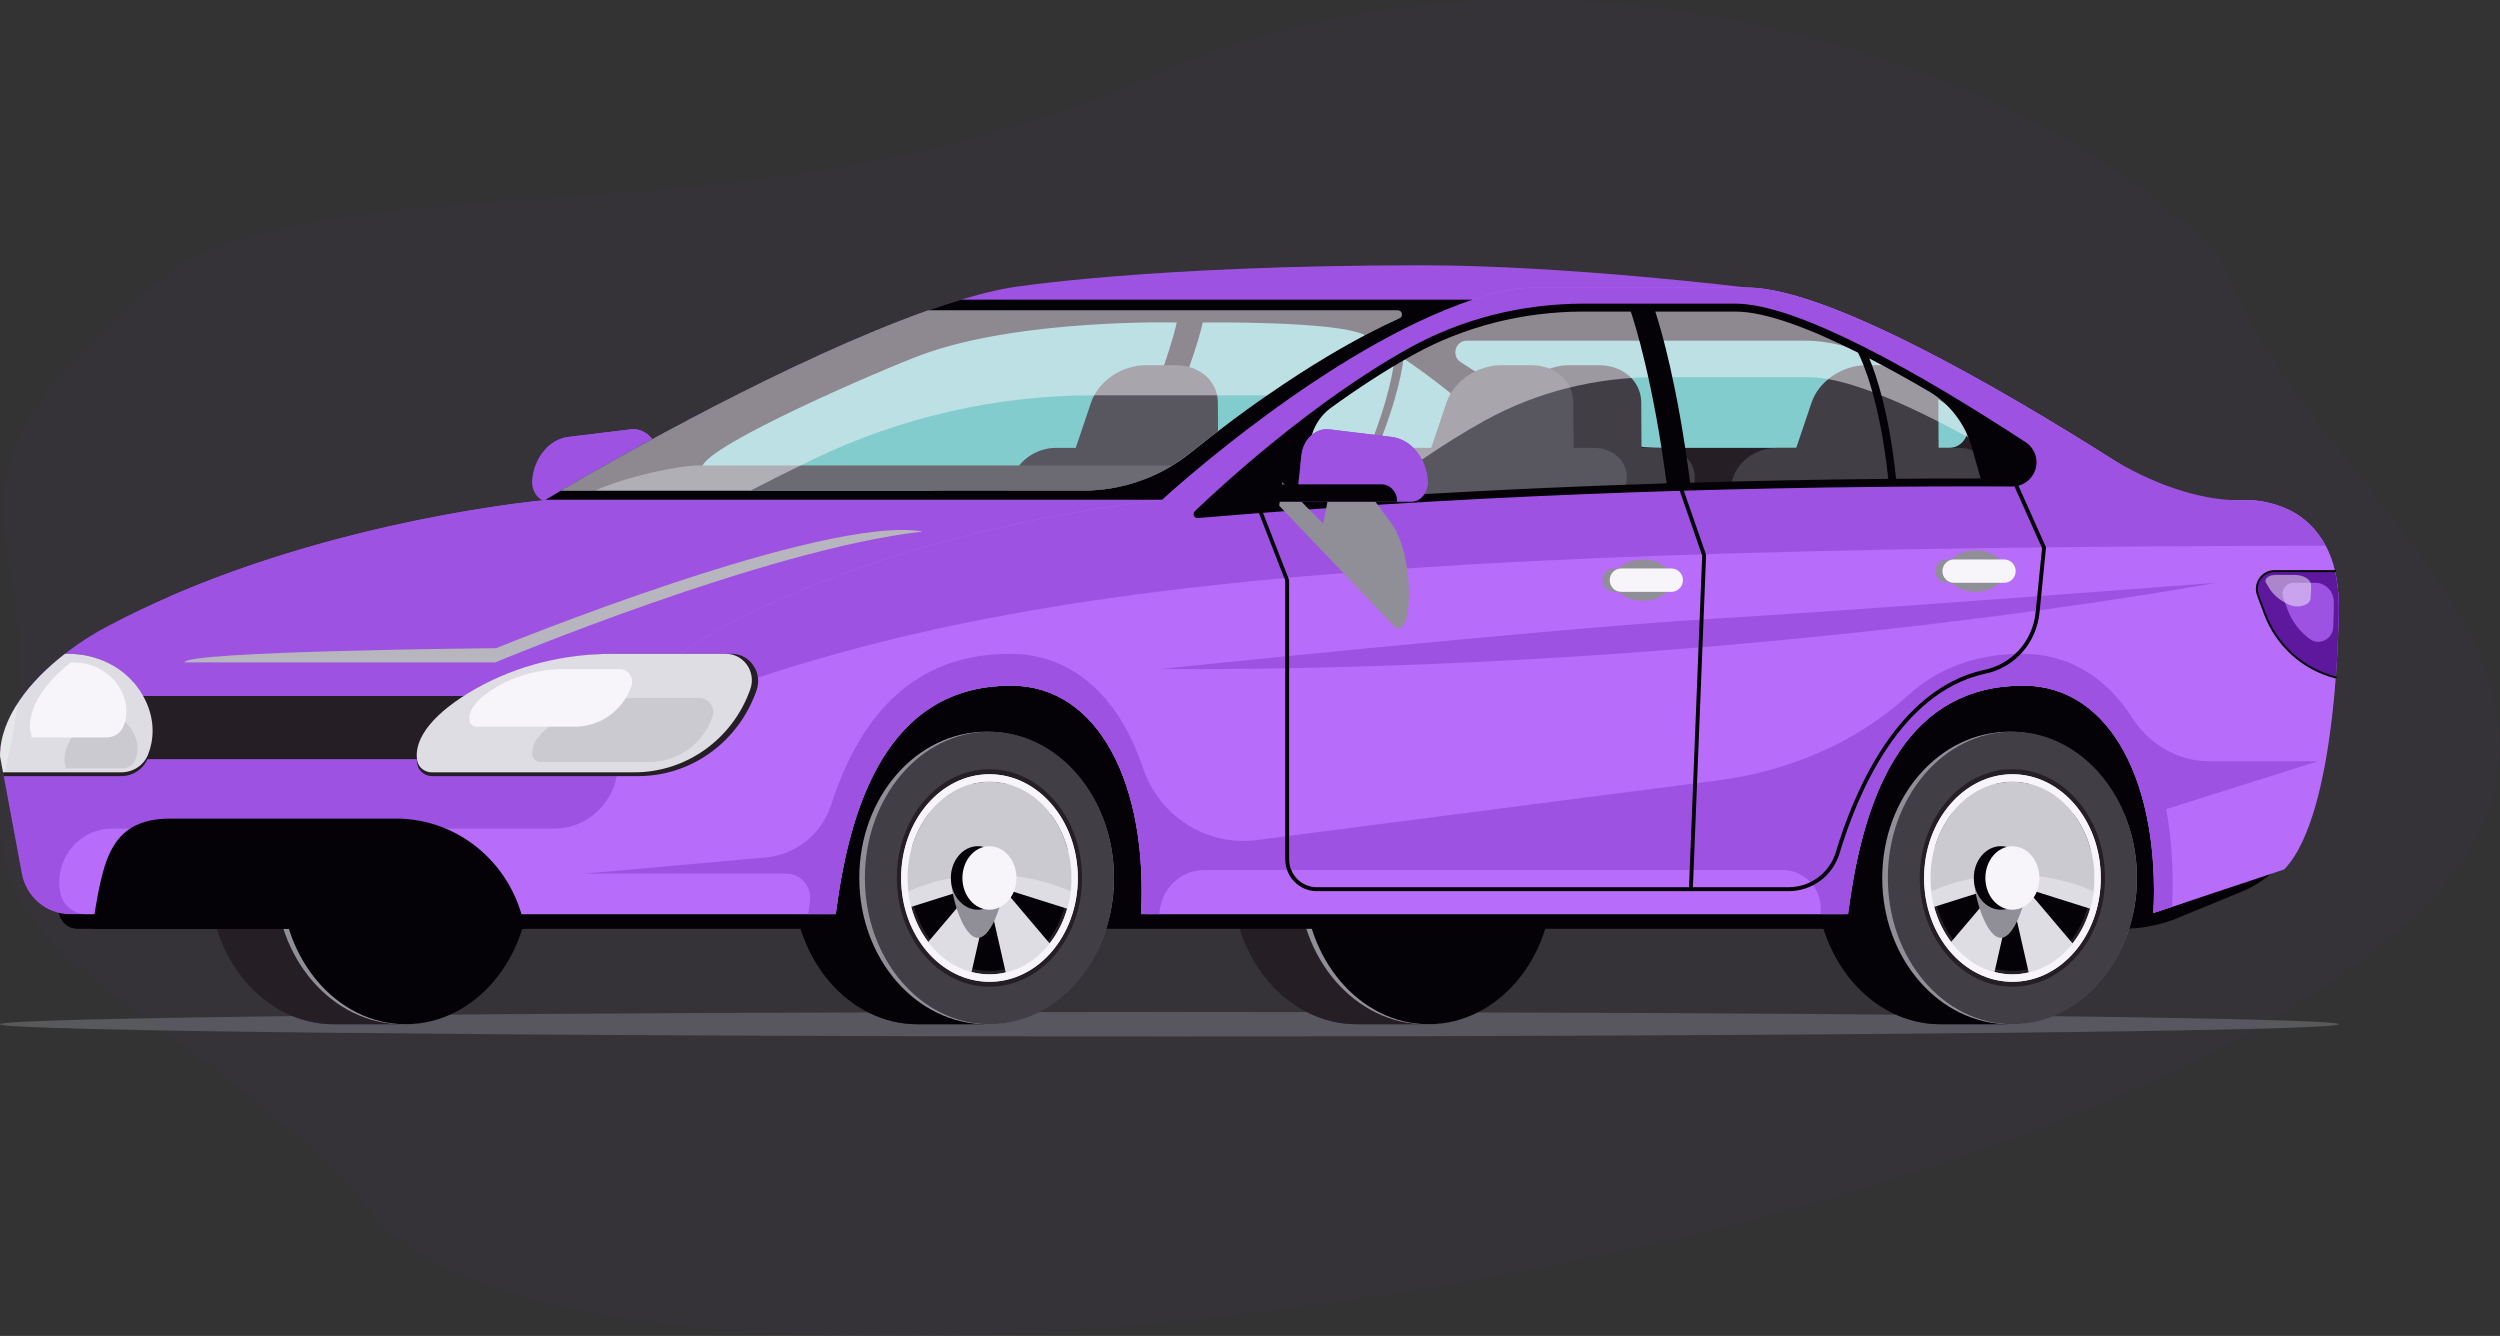 <svg width="698" height="373" viewBox="0 0 698 373" fill="none" xmlns="http://www.w3.org/2000/svg">
<rect x="0" y="0" width="698" height="373" fill="#333333" stroke="none"/>
<path d="M326.5 289.395C506.821 289.395 653 287.86 653 285.966C653 284.071 506.821 282.536 326.5 282.536C146.179 282.536 0 284.071 0 285.966C0 287.86 146.179 289.395 326.5 289.395Z" fill="#58595B"/>
<path d="M113.256 285.966H93.143C73.933 285.966 58.368 267.68 58.368 245.124C58.368 222.579 73.933 204.293 93.143 204.293H113.256C94.046 204.293 78.481 222.579 78.481 245.124C78.481 267.679 94.046 285.966 113.256 285.966Z" fill="#231F20"/>
<mask id="mask0_53_166" style="mask-type:luminance" maskUnits="userSpaceOnUse" x="58" y="204" width="56" height="82">
<path d="M113.256 285.966H93.143C73.933 285.966 58.368 267.68 58.368 245.124C58.368 222.579 73.933 204.293 93.143 204.293H113.256C94.046 204.293 78.481 222.579 78.481 245.124C78.481 267.679 94.046 285.966 113.256 285.966Z" fill="white"/>
</mask>
<g mask="url(#mask0_53_166)">
<path d="M78.481 245.124C78.481 242.927 78.637 240.775 78.922 238.672H58.808C58.524 240.774 58.368 242.927 58.368 245.124C58.368 267.68 73.933 285.965 93.143 285.965H113.256C94.046 285.965 78.481 267.679 78.481 245.124Z" fill="#231F20"/>
<path d="M66.673 218.644C64.097 222.191 62.029 226.261 60.601 230.7C59.782 233.245 59.183 235.914 58.81 238.672H78.923C79.296 235.914 79.896 233.245 80.714 230.7C82.142 226.261 84.21 222.191 86.786 218.644H66.673Z" fill="#231F20"/>
<path d="M73.388 211.521C70.894 213.546 68.635 215.941 66.672 218.644H86.785C88.748 215.941 91.008 213.546 93.502 211.521H73.388Z" fill="#231F20"/>
<path d="M113.257 204.293H93.143C85.804 204.293 78.999 206.965 73.389 211.521H93.502C99.112 206.965 105.917 204.293 113.257 204.293Z" fill="#231F20"/>
</g>
<path d="M112.476 204.293C132.117 204.293 148.032 222.579 148.032 245.124C148.032 267.68 132.117 285.966 112.476 285.966C92.834 285.966 76.919 267.679 76.919 245.124C76.919 222.579 92.834 204.293 112.476 204.293Z" fill="#939598"/>
<path d="M113.257 204.293C132.467 204.293 148.032 222.579 148.032 245.124C148.032 267.68 132.467 285.966 113.257 285.966C94.047 285.966 78.482 267.68 78.482 245.124C78.481 222.579 94.047 204.293 113.257 204.293Z" fill="black"/>
<path d="M398.867 285.966H378.753C359.543 285.966 343.978 267.68 343.978 245.124C343.978 222.579 359.543 204.293 378.753 204.293H398.867C379.657 204.293 364.092 222.579 364.092 245.124C364.092 267.679 379.657 285.966 398.867 285.966Z" fill="#231F20"/>
<mask id="mask1_53_166" style="mask-type:luminance" maskUnits="userSpaceOnUse" x="343" y="204" width="56" height="82">
<path d="M398.867 285.966H378.753C359.543 285.966 343.978 267.68 343.978 245.124C343.978 222.579 359.543 204.293 378.753 204.293H398.867C379.657 204.293 364.092 222.579 364.092 245.124C364.092 267.679 379.657 285.966 398.867 285.966Z" fill="white"/>
</mask>
<g mask="url(#mask1_53_166)">
<path d="M364.092 245.124C364.092 242.928 364.248 240.775 364.533 238.672H344.419C344.135 240.775 343.979 242.928 343.979 245.124C343.979 267.68 359.544 285.966 378.754 285.966H398.867C379.657 285.966 364.092 267.679 364.092 245.124Z" fill="#231F20"/>
<path d="M352.282 218.644C349.706 222.191 347.638 226.261 346.21 230.7C345.392 233.245 344.792 235.914 344.419 238.672H364.533C364.906 235.914 365.505 233.245 366.324 230.7C367.752 226.261 369.82 222.191 372.396 218.644H352.282Z" fill="#231F20"/>
<path d="M358.999 211.521C356.505 213.546 354.245 215.941 352.282 218.644H372.396C374.359 215.941 376.618 213.546 379.112 211.521H358.999Z" fill="#231F20"/>
<path d="M398.866 204.293H378.753C371.414 204.293 364.608 206.965 358.998 211.521H379.112C384.722 206.965 391.527 204.293 398.866 204.293Z" fill="#231F20"/>
</g>
<path d="M398.085 204.293C417.727 204.293 433.642 222.579 433.642 245.124C433.642 267.68 417.727 285.966 398.085 285.966C378.443 285.966 362.529 267.68 362.529 245.124C362.529 222.579 378.443 204.293 398.085 204.293Z" fill="#939598"/>
<path d="M398.867 204.293C418.077 204.293 433.642 222.579 433.642 245.124C433.642 267.68 418.077 285.966 398.867 285.966C379.656 285.966 364.092 267.68 364.092 245.124C364.092 222.579 379.656 204.293 398.867 204.293Z" fill="black"/>
<path d="M643.711 222.343C643.711 233.987 636.764 244.467 626.149 248.836L606.941 256.741C602.334 258.446 597.469 259.317 592.567 259.317H21.637C18.725 259.317 16.364 256.917 16.364 253.956V213.869C16.364 194.5 31.806 178.797 50.855 178.797H643.711L643.711 222.343Z" fill="black"/>
<path d="M276.25 285.966H256.136C236.926 285.966 221.361 267.68 221.361 245.124C221.361 222.579 236.926 204.293 256.136 204.293H276.25C257.039 204.293 241.475 222.579 241.475 245.124C241.475 267.679 257.04 285.966 276.25 285.966Z" fill="black"/>
<mask id="mask2_53_166" style="mask-type:luminance" maskUnits="userSpaceOnUse" x="221" y="204" width="56" height="82">
<path d="M276.25 285.966H256.136C236.926 285.966 221.361 267.68 221.361 245.124C221.361 222.579 236.926 204.293 256.136 204.293H276.25C257.039 204.293 241.475 222.579 241.475 245.124C241.475 267.679 257.04 285.966 276.25 285.966Z" fill="white"/>
</mask>
<g mask="url(#mask2_53_166)">
<path d="M241.474 245.124C241.474 242.928 241.63 240.775 241.915 238.672H221.801C221.517 240.775 221.361 242.928 221.361 245.124C221.361 267.68 236.926 285.966 256.136 285.966H276.249C257.039 285.966 241.474 267.679 241.474 245.124Z" fill="black"/>
<path d="M229.664 218.644C227.088 222.191 225.02 226.261 223.592 230.7C222.774 233.245 222.174 235.914 221.801 238.672H241.915C242.288 235.914 242.888 233.245 243.706 230.7C245.134 226.261 247.202 222.191 249.778 218.644H229.664Z" fill="black"/>
<path d="M236.381 211.521C233.887 213.546 231.627 215.941 229.664 218.644H249.778C251.741 215.941 254 213.546 256.494 211.521H236.381Z" fill="black"/>
<path d="M276.249 204.293H256.135C248.796 204.293 241.991 206.965 236.38 211.521H256.494C262.104 206.965 268.909 204.293 276.249 204.293Z" fill="black"/>
</g>
<path d="M275.468 204.293C295.11 204.293 311.025 222.579 311.025 245.124C311.025 267.68 295.11 285.966 275.468 285.966C255.827 285.966 239.912 267.68 239.912 245.124C239.912 222.579 255.826 204.293 275.468 204.293Z" fill="#939598"/>
<path d="M276.249 204.293C295.459 204.293 311.024 222.579 311.024 245.124C311.024 267.68 295.459 285.966 276.249 285.966C257.039 285.966 241.474 267.68 241.474 245.124C241.474 222.579 257.039 204.293 276.249 204.293Z" fill="#414042"/>
<path d="M276.25 214.758C290.537 214.758 302.113 228.358 302.113 245.125C302.113 261.9 290.537 275.5 276.25 275.5C261.963 275.5 250.387 261.9 250.387 245.125C250.387 228.358 261.963 214.758 276.25 214.758Z" fill="#231F20"/>
<path d="M276.249 219.182C288.455 219.182 298.345 230.801 298.345 245.126C298.345 259.457 288.455 271.076 276.249 271.076C264.044 271.076 254.154 259.457 254.154 245.126C254.154 230.801 264.044 219.182 276.249 219.182Z" fill="black"/>
<path d="M276.248 216.172C262.617 216.172 251.572 229.149 251.572 245.147C251.572 261.153 262.617 274.129 276.248 274.129C289.88 274.129 300.925 261.153 300.925 245.147C300.925 229.149 289.88 216.172 276.248 216.172ZM280.04 248.052L297.935 253.701C296.895 257.341 295.208 260.622 293.038 263.378L280.04 248.052ZM293.344 227.32C295.468 230.125 297.114 233.437 298.094 237.105L280.275 242.73L293.344 227.32ZM281.237 218.932L276.484 239.829L271.703 218.807C273.173 218.459 274.692 218.272 276.248 218.272C277.964 218.272 279.63 218.511 281.237 218.932ZM259.153 262.981C257.031 260.176 255.384 256.865 254.406 253.196L272.221 247.572L259.153 262.981ZM254.563 236.6C255.603 232.961 257.29 229.68 259.46 226.924L272.457 242.25L254.563 236.6ZM271.26 271.371L276.013 250.473L280.794 271.496C279.324 271.844 277.805 272.03 276.247 272.03C274.533 272.03 272.868 271.79 271.26 271.371Z" fill="#E6E7E8"/>
<path d="M276.25 244.219C284.64 244.219 292.426 245.932 298.874 248.861C299.019 247.637 299.12 246.396 299.12 245.126C299.12 230.298 288.883 218.272 276.25 218.272C263.616 218.272 253.379 230.298 253.379 245.126C253.379 246.396 253.48 247.637 253.625 248.861C260.073 245.932 267.859 244.219 276.25 244.219Z" fill="#D1D3D4"/>
<path d="M276.275 216.172C262.658 216.172 251.624 229.142 251.624 245.132C251.624 261.129 262.658 274.098 276.275 274.098C289.892 274.098 300.927 261.129 300.927 245.132C300.927 229.142 289.893 216.172 276.275 216.172ZM276.275 272.061C263.615 272.061 253.359 260.004 253.359 245.132C253.359 230.266 263.616 218.21 276.275 218.21C288.935 218.21 299.193 230.266 299.193 245.132C299.193 260.004 288.935 272.061 276.275 272.061Z" fill="white"/>
<path d="M273.03 236.27C277.198 236.27 280.575 240.237 280.575 245.128C280.575 250.021 277.198 261.835 273.03 261.835C268.863 261.835 265.486 250.021 265.486 245.128C265.486 240.237 268.863 236.27 273.03 236.27Z" fill="#939598"/>
<path d="M273.03 236.27C277.198 236.27 280.575 240.237 280.575 245.128C280.575 250.021 277.198 253.989 273.03 253.989C268.863 253.989 265.486 250.021 265.486 245.128C265.486 240.237 268.863 236.27 273.03 236.27Z" fill="black"/>
<path d="M276.249 236.27C280.417 236.27 283.794 240.237 283.794 245.128C283.794 250.021 280.417 253.989 276.249 253.989C272.081 253.989 268.705 250.021 268.705 245.128C268.705 240.237 272.082 236.27 276.249 236.27Z" fill="white"/>
<path d="M561.86 285.966H541.746C522.536 285.966 506.971 267.68 506.971 245.124C506.971 222.579 522.536 204.293 541.746 204.293H561.86C542.649 204.293 527.085 222.579 527.085 245.124C527.085 267.679 542.649 285.966 561.86 285.966Z" fill="black"/>
<mask id="mask3_53_166" style="mask-type:luminance" maskUnits="userSpaceOnUse" x="506" y="204" width="56" height="82">
<path d="M561.86 285.966H541.746C522.536 285.966 506.971 267.68 506.971 245.124C506.971 222.579 522.536 204.293 541.746 204.293H561.86C542.649 204.293 527.085 222.579 527.085 245.124C527.085 267.679 542.649 285.966 561.86 285.966Z" fill="white"/>
</mask>
<g mask="url(#mask3_53_166)">
<path d="M527.084 245.124C527.084 242.927 527.241 240.775 527.525 238.672H507.412C507.127 240.774 506.971 242.927 506.971 245.124C506.971 267.68 522.536 285.965 541.746 285.965H561.859C542.65 285.965 527.084 267.679 527.084 245.124Z" fill="black"/>
<path d="M515.274 218.644C512.698 222.19 510.63 226.261 509.202 230.7C508.384 233.245 507.784 235.914 507.411 238.672H527.524C527.898 235.914 528.497 233.245 529.316 230.7C530.744 226.261 532.812 222.19 535.387 218.644H515.274Z" fill="black"/>
<path d="M521.991 211.521C519.497 213.546 517.237 215.941 515.275 218.644H535.388C537.351 215.941 539.61 213.546 542.105 211.521H521.991Z" fill="black"/>
<path d="M561.86 204.293H541.746C534.407 204.293 527.602 206.965 521.992 211.521H542.105C547.715 206.965 554.52 204.293 561.86 204.293Z" fill="black"/>
</g>
<path d="M561.078 204.293C580.719 204.293 596.634 222.579 596.634 245.124C596.634 267.68 580.719 285.966 561.078 285.966C541.436 285.966 525.522 267.68 525.522 245.124C525.522 222.579 541.436 204.293 561.078 204.293Z" fill="#939598"/>
<path d="M561.86 204.293C581.07 204.293 596.635 222.579 596.635 245.124C596.635 267.68 581.07 285.966 561.86 285.966C542.649 285.966 527.085 267.68 527.085 245.124C527.085 222.579 542.649 204.293 561.86 204.293Z" fill="#414042"/>
<path d="M561.86 214.758C576.147 214.758 587.723 228.358 587.723 245.125C587.723 261.9 576.147 275.5 561.86 275.5C547.573 275.5 535.997 261.9 535.997 245.125C535.997 228.358 547.573 214.758 561.86 214.758Z" fill="#231F20"/>
<path d="M561.86 219.182C574.066 219.182 583.956 230.801 583.956 245.126C583.956 259.457 574.066 271.076 561.86 271.076C549.655 271.076 539.765 259.457 539.765 245.126C539.765 230.801 549.655 219.182 561.86 219.182Z" fill="black"/>
<path d="M561.859 216.172C548.228 216.172 537.183 229.149 537.183 245.147C537.183 261.153 548.228 274.129 561.859 274.129C575.491 274.129 586.536 261.153 586.536 245.147C586.536 229.149 575.491 216.172 561.859 216.172ZM565.651 248.052L583.545 253.701C582.505 257.341 580.819 260.622 578.648 263.378L565.651 248.052ZM578.955 227.32C581.079 230.125 582.725 233.437 583.705 237.105L565.886 242.73L578.955 227.32ZM566.848 218.932L562.095 239.829L557.314 218.807C558.783 218.459 560.303 218.272 561.859 218.272C563.575 218.272 565.24 218.511 566.848 218.932ZM544.764 262.981C542.642 260.176 540.995 256.865 540.017 253.196L557.832 247.572L544.764 262.981ZM540.173 236.6C541.214 232.961 542.9 229.68 545.071 226.924L558.067 242.25L540.173 236.6ZM556.871 271.371L561.624 250.473L566.405 271.496C564.935 271.844 563.416 272.03 561.858 272.03C560.144 272.03 558.479 271.79 556.871 271.371Z" fill="#E6E7E8"/>
<path d="M561.86 244.219C570.25 244.219 578.037 245.932 584.484 248.861C584.63 247.637 584.731 246.396 584.731 245.126C584.731 230.298 574.494 218.272 561.86 218.272C549.226 218.272 538.989 230.298 538.989 245.126C538.989 246.396 539.09 247.637 539.236 248.861C545.683 245.932 553.47 244.219 561.86 244.219Z" fill="#D1D3D4"/>
<path d="M561.885 216.172C548.268 216.172 537.234 229.142 537.234 245.132C537.234 261.129 548.268 274.098 561.885 274.098C575.502 274.098 586.537 261.129 586.537 245.132C586.537 229.142 575.502 216.172 561.885 216.172ZM561.885 272.061C549.226 272.061 538.968 260.004 538.968 245.132C538.968 230.266 549.226 218.21 561.885 218.21C574.545 218.21 584.803 230.266 584.803 245.132C584.803 260.004 574.545 272.061 561.885 272.061Z" fill="white"/>
<path d="M558.641 236.27C562.808 236.27 566.185 240.237 566.185 245.128C566.185 250.021 562.808 261.835 558.641 261.835C554.473 261.835 551.096 250.021 551.096 245.128C551.096 240.237 554.473 236.27 558.641 236.27Z" fill="#939598"/>
<path d="M558.641 236.27C562.808 236.27 566.185 240.237 566.185 245.128C566.185 250.021 562.808 253.989 558.641 253.989C554.473 253.989 551.096 250.021 551.096 245.128C551.096 240.237 554.473 236.27 558.641 236.27Z" fill="black"/>
<path d="M561.86 236.27C566.028 236.27 569.404 240.237 569.404 245.128C569.404 250.021 566.028 253.989 561.86 253.989C557.692 253.989 554.315 250.021 554.315 245.128C554.315 240.237 557.692 236.27 561.86 236.27Z" fill="white"/>
<path d="M153.236 140.085H185.329L183.885 127.147C183.381 122.63 179.924 119.406 176.085 119.874L158.735 121.987C153.359 122.642 149.115 127.673 148.582 134.022C148.31 137.269 150.471 140.085 153.236 140.085Z" fill="#A155E6"/>
<path d="M157.213 140.085H190.093V135.217H161.656C159.202 135.217 157.213 137.24 157.213 139.735V140.085Z" fill="black"/>
<path d="M158.735 121.988L176.084 119.874C179.923 119.406 183.381 122.63 183.885 127.147L184.198 129.957H161.304C157.649 129.957 154.418 128.11 152.401 125.309C154.13 123.508 156.304 122.284 158.735 121.988Z" fill="#A155E6"/>
<path d="M652.995 169.193C652.995 166.756 652.799 164.49 652.489 162.423C650.669 150.342 641.139 140.612 629.152 139.716C628.458 139.664 627.761 139.638 627.061 139.638H622.314C612.618 139.638 603.129 136.82 594.939 131.543C569.771 115.326 512.686 80.386 487.889 80.299C487.837 80.298 437.204 74.069 397.094 74.069C320.215 74.069 282.131 80.291 282.131 80.291C282.087 80.296 282.045 80.302 282.002 80.31C239.481 87.802 157.908 136.194 152.428 139.464C152.232 139.582 152.034 139.647 151.807 139.669C146.666 140.16 82.53 146.757 29.414 175.183C16.321 182.19 0.005 196.079 0.005 211.123L6.094 243.907C7.313 250.473 12.955 255.228 19.527 255.228H229.751H231.735C232.666 255.228 233.446 254.52 233.571 253.582C238.213 218.645 251.057 191.428 282.259 191.428C306.603 191.428 319.977 218.473 318.676 253.251C318.636 254.326 319.467 255.228 320.524 255.228H319.206H444.997H514.364C515.295 255.228 516.076 254.52 516.201 253.582C520.842 218.644 533.688 191.428 564.889 191.428C589.621 191.428 603.032 219.338 601.234 254.912L607.497 252.825C631.52 244.82 648.615 223.191 651.283 197.629C652.883 182.303 652.995 169.193 652.995 169.193Z" fill="#A155E6"/>
<path d="M256.447 135.774C260.939 135.331 201.704 134.406 161.576 134.123C156.655 136.952 153.378 138.897 152.428 139.464C152.232 139.581 152.033 139.647 151.807 139.668C147.229 140.105 95.853 145.402 47.144 166.636C161.363 146.156 220.094 139.358 256.447 135.774Z" fill="#A155E6"/>
<path d="M51.503 184.948H138.273C138.273 184.948 214.268 153.142 257.717 148.405C230.003 143.537 138.532 180.968 138.532 180.968C138.532 180.968 51.294 181.757 51.503 184.948Z" fill="#BCBEC0"/>
<path d="M651.834 158.986C650.145 151.669 645.471 145.26 638.729 142.181C635.099 140.523 631.129 139.638 627.061 139.638H621.607C612.374 139.638 603.345 136.969 595.551 131.937C570.676 115.879 512.743 80.298 487.796 80.298H428.965C425.356 80.298 421.753 80.678 418.251 81.568C375.329 92.469 324.347 139.638 324.347 139.638C324.347 139.638 256.19 145.62 200.632 175.717C188.183 182.461 172.213 195.641 172.213 209.985C174.225 221.101 165.832 231.35 154.716 231.35H31.299C22.053 231.35 15.086 239.898 16.802 249.136C17.458 252.669 20.494 255.228 24.031 255.228H233.359C237.815 219.503 250.568 191.428 282.259 191.428C307.062 191.428 320.477 219.503 318.586 255.228H515.988C520.444 219.503 533.199 191.428 564.888 191.428C589.62 191.428 603.031 219.338 601.234 254.913L637.759 242.741C653.088 226.835 652.994 169.193 652.994 169.193C652.994 165.321 652.501 161.878 651.834 158.986Z" fill="#BC71FF"/>
<path d="M110.498 228.545H47.692C29.639 228.545 28.702 241.839 25.686 259.317H146.533C143.517 241.839 128.552 228.545 110.498 228.545Z" fill="black"/>
<path d="M649.307 152.365C646.923 147.942 643.322 144.279 638.729 142.18C635.099 140.522 631.129 139.638 627.061 139.638H624.107C614.052 139.438 601.05 135.36 588.184 127.234C560.643 109.838 510.527 80.298 487.796 80.298H428.966C425.356 80.298 421.754 80.678 418.252 81.567C375.33 92.468 324.347 139.638 324.347 139.638C324.347 139.638 256.19 145.62 200.632 175.717C190.111 181.417 177.113 191.719 173.328 203.43C266.296 165.045 356.295 152.787 649.307 152.365Z" fill="#A155E6"/>
<path d="M647.14 212.542H616.858C608.087 212.542 600.089 207.841 595.298 200.371C588.147 189.222 577.762 182.547 564.591 182.547C551.237 182.547 540.811 186.803 532.707 194.176C517.977 207.578 499.122 215.366 479.515 217.902L350.824 234.543C336.874 236.347 323.623 227.899 319.096 214.362C312.639 195.061 299.892 182.547 281.962 182.547C255.178 182.547 240.164 199.655 232.053 224.716C229.419 232.855 222.275 238.625 213.881 239.378L163.136 243.931H219.584C223.583 243.931 226.696 247.52 226.13 251.546C225.959 252.765 225.797 253.992 225.644 255.228H233.359C237.815 219.503 250.568 191.428 282.259 191.428C307.062 191.428 320.477 219.503 318.586 255.228H323.687L323.688 255.227C324.025 248.355 329.473 242.913 336.226 242.913H497.742C504.151 242.913 509.104 248.637 508.289 255.102L508.273 255.228H515.988C520.444 219.503 533.199 191.428 564.888 191.428C589.62 191.428 603.031 219.338 601.233 254.913L606.462 253.171C606.923 243.434 606.342 234.243 604.796 225.904L647.14 212.542Z" fill="#A155E6"/>
<path d="M323.932 186.795C323.932 186.795 432.051 175.538 477.693 172.793C523.335 170.047 618.609 162.719 618.609 162.719C618.609 162.719 486.298 187.618 323.932 186.795Z" fill="#A155E6"/>
<path d="M6.364 194.323C2.526 199.515 0.005 205.226 0.005 211.123L0.16 211.953H184.936C193.952 211.953 202.304 206.461 205.398 197.851C205.42 197.789 205.441 197.728 205.463 197.666L206.637 194.323H6.364Z" fill="#231F20"/>
<path d="M204.277 182.547H172.066C158.407 182.547 144.856 185.84 132.94 192.713C121.709 199.192 115.263 206.69 116.509 213.378C116.511 213.39 116.514 213.401 116.516 213.413C116.89 215.373 118.71 216.689 120.649 216.689H178.219C193.038 216.689 206.258 207.095 211.241 192.722C212.96 187.763 209.391 182.547 204.277 182.547Z" fill="#231F20"/>
<path d="M458.665 167.763C463.153 167.763 466.792 165.174 466.792 161.98C466.792 158.786 463.153 156.197 458.665 156.197C454.176 156.197 450.537 158.786 450.537 161.98C450.537 165.174 454.176 167.763 458.665 167.763Z" fill="#939598"/>
<path d="M464.664 165.241H450.626C448.855 165.241 447.419 163.782 447.419 161.98C447.419 160.179 448.854 158.719 450.626 158.719H464.664C466.435 158.719 467.871 160.179 467.871 161.98C467.871 163.781 466.435 165.241 464.664 165.241Z" fill="#939598"/>
<path d="M466.673 165.241H452.634C450.863 165.241 449.427 163.782 449.427 161.98C449.427 160.179 450.863 158.719 452.634 158.719H466.673C468.444 158.719 469.88 160.179 469.88 161.98C469.879 163.781 468.444 165.241 466.673 165.241Z" fill="white"/>
<path d="M551.566 165.241C556.055 165.241 559.694 162.652 559.694 159.458C559.694 156.265 556.055 153.676 551.566 153.676C547.078 153.676 543.439 156.265 543.439 159.458C543.439 162.652 547.078 165.241 551.566 165.241Z" fill="#939598"/>
<path d="M557.565 162.72H543.527C541.756 162.72 540.32 161.26 540.32 159.458C540.32 157.658 541.756 156.198 543.527 156.198H557.565C559.336 156.198 560.773 157.658 560.773 159.458C560.772 161.259 559.336 162.72 557.565 162.72Z" fill="#939598"/>
<path d="M559.574 162.72H545.536C543.765 162.72 542.329 161.26 542.329 159.458C542.329 157.658 543.765 156.198 545.536 156.198H559.574C561.345 156.198 562.781 157.658 562.781 159.458C562.781 161.259 561.345 162.72 559.574 162.72Z" fill="white"/>
<path d="M19.258 182.547H18.22C8.615 190.284 0.158 200.841 0.158 212.032L0.993 216.689H33.883C37.126 216.689 40.147 214.701 41.356 211.533C41.765 210.461 42.08 209.342 42.292 208.179C43.236 203.001 42.003 197.814 39.166 193.311C34.802 186.383 27.154 182.547 19.258 182.547Z" fill="#231F20"/>
<path d="M202.654 182.547H171.037C157.631 182.547 144.33 185.738 132.634 192.4C121.61 198.679 115.283 205.946 116.506 212.428C116.509 212.439 116.511 212.45 116.513 212.462C116.88 214.361 118.666 215.637 120.57 215.637H177.077C191.623 215.637 204.598 206.338 209.489 192.409C211.177 187.603 207.673 182.547 202.654 182.547Z" fill="#E6E7E8"/>
<path d="M195.225 194.849H178.128C170.879 194.849 163.686 196.575 157.361 200.177C151.4 203.573 147.979 207.502 148.641 211.007C148.642 211.013 148.643 211.019 148.644 211.025C148.843 212.052 149.809 212.742 150.838 212.742H181.394C189.26 212.742 196.276 207.714 198.921 200.182C199.833 197.583 197.939 194.849 195.225 194.849Z" fill="#D1D3D4"/>
<path d="M172.957 186.815H157.603C151.093 186.815 144.635 188.364 138.955 191.599C133.602 194.648 130.529 198.177 131.123 201.325C131.124 201.33 131.126 201.336 131.126 201.341C131.305 202.264 132.172 202.883 133.097 202.883H160.536C167.599 202.883 173.9 198.368 176.275 191.603C177.095 189.27 175.394 186.815 172.957 186.815Z" fill="white"/>
<path d="M19.174 182.547H18.132C8.493 190.046 0.005 200.277 0.005 211.123L0.843 215.637H33.852C37.106 215.637 40.138 213.71 41.351 210.64C41.762 209.6 42.078 208.515 42.291 207.389C43.239 202.37 42.001 197.343 39.154 192.979C34.774 186.264 27.098 182.547 19.174 182.547Z" fill="#E6E7E8"/>
<path d="M27.167 198.669H26.668C22.048 202.263 17.981 207.166 17.981 212.363L18.382 214.527H34.201C35.76 214.527 37.214 213.603 37.795 212.132C37.992 211.634 38.143 211.114 38.245 210.574C38.699 208.169 38.106 205.76 36.742 203.669C34.643 200.451 30.965 198.669 27.167 198.669Z" fill="#D1D3D4"/>
<path d="M20.459 184.948H19.799C13.698 189.695 8.324 196.171 8.324 203.037L8.855 205.894H29.75C31.809 205.894 33.729 204.674 34.497 202.731C34.757 202.073 34.957 201.386 35.092 200.673C35.692 197.496 34.908 194.314 33.106 191.551C30.333 187.301 25.475 184.948 20.459 184.948Z" fill="white"/>
<path d="M411.153 83.673H268.306C224.097 96.951 157.521 136.424 152.446 139.454C152.378 139.494 152.301 139.495 152.232 139.524H324.471C326.786 137.399 371.003 97.124 411.153 83.673Z" fill="black"/>
<path d="M484.564 85.889H442.08C425.305 85.889 408.735 89.955 394.099 98.068C367.184 112.988 341.993 136.202 334.332 143.537C401.789 137.829 475.342 134.687 552.342 134.687C555.499 134.687 558.628 134.711 561.76 134.733C564.142 134.749 566.284 133.295 567.128 131.09C568.075 128.619 567.165 125.835 564.937 124.378C538.64 107.172 502.489 85.889 484.564 85.889Z" fill="#85D5D0"/>
<path d="M259.094 86.7C220.916 100.165 171.663 128.209 156.68 136.959H302.512C313.375 136.959 323.902 133.238 332.421 126.385C346.542 115.028 368.512 98.924 390.742 88.81C391.813 88.323 391.462 86.7 390.289 86.7H259.094Z" fill="#85D5D0"/>
<path d="M564.936 124.378C538.639 107.172 502.49 85.889 484.564 85.889H442.079C425.306 85.889 408.735 89.956 394.099 98.069C392.475 98.969 390.859 99.901 389.252 100.857C388.707 105.483 386.606 115.901 378.642 133.702C367.251 133.798 355.88 133.975 344.523 134.197C340.005 138.187 336.468 141.492 334.332 143.537C401.789 137.829 475.342 134.688 552.342 134.688C555.498 134.688 558.628 134.711 561.76 134.733C564.143 134.749 566.283 133.295 567.128 131.091C568.075 128.619 567.165 125.835 564.936 124.378ZM408.3 125.047L406.059 133.584C405.832 133.583 405.608 133.58 405.38 133.58C397.241 133.58 389.106 133.613 380.979 133.675C389.121 115.529 391.307 104.925 391.87 100.067C396.028 102.859 400.18 105.936 404.229 109.162C408.595 112.639 410.062 118.336 408.3 125.047ZM544.148 125.047H464.504C451.806 125.047 439.368 121.385 428.634 114.486L407.819 101.107C405.117 99.37 406.327 95.12 409.524 95.12H503.87C511.603 95.12 519.179 97.35 525.717 101.553L546.953 115.202C551.396 118.059 549.406 125.047 544.148 125.047ZM381.092 93.578C384.289 91.888 387.511 90.28 390.742 88.81C391.814 88.323 391.462 86.699 390.288 86.699H259.094C220.916 100.165 171.663 128.208 156.681 136.959H209.274C209.046 136.3 208.981 135.54 209.149 134.677L196.022 130.364C197.203 124.305 246.371 103.108 257.395 99.041C284.784 88.936 328.546 90.038 328.546 90.038C327.968 92.943 324.397 106.197 312.273 134.954C294.557 135.474 276.909 136.149 259.339 136.959H302.513C308.478 136.959 314.329 135.798 319.815 133.651C330.947 107.191 334.75 95.006 335.808 90.038C335.808 90.038 373.442 89.542 381.092 93.578Z" fill="#231F20"/>
<path d="M546.82 125.047H541.261L541.187 112.391C541.181 111.263 540.946 110.215 540.608 109.217C536.347 106.706 532.057 104.261 527.804 101.957H521.136C514.339 101.957 507.824 106.389 505.793 112.391L501.511 125.047H495.952C489.994 125.047 484.447 129.363 483.562 134.687L483.421 135.54C506.031 134.98 529.025 134.687 552.341 134.687C553.569 134.687 554.782 134.699 556.002 134.704L556.005 134.687C556.89 129.363 552.778 125.047 546.82 125.047ZM463.867 125.047H458.308L458.235 112.391C458.201 106.389 453.157 101.957 446.36 101.957H438.183C431.386 101.957 424.871 106.389 422.839 112.391L418.558 125.047H412.999C407.041 125.047 401.494 129.363 400.609 134.687L399.905 138.921C423.666 137.572 448.025 136.538 472.863 135.826L473.052 134.687C473.937 129.363 469.825 125.047 463.867 125.047Z" fill="#414042"/>
<path d="M340.023 112.391C339.988 106.389 334.945 101.957 328.148 101.957H319.972C313.175 101.957 306.659 106.389 304.627 112.391L300.346 125.047H294.788C288.829 125.047 283.282 129.363 282.397 134.687L282.02 136.959H302.512C313.374 136.959 323.901 133.237 332.42 126.386C334.76 124.504 337.333 122.483 340.069 120.39L340.023 112.391ZM444.9 125.047H439.341L439.268 112.391C439.234 106.389 434.19 101.957 427.392 101.957H419.216C412.419 101.957 405.903 106.389 403.872 112.391L399.591 125.047H394.032C388.074 125.047 382.527 129.363 381.642 134.687L380.743 140.09C404.501 138.556 428.877 137.324 453.795 136.432L454.085 134.687C454.97 129.363 450.858 125.047 444.9 125.047ZM352.345 127.476C344 134.452 337.579 140.427 334.332 143.537C340.704 142.998 347.147 142.489 353.626 141.996L354.841 134.687C355.321 131.802 354.299 129.243 352.345 127.476Z" fill="#58595B"/>
<path d="M166.163 136.959H302.513C311.282 136.959 319.811 134.496 327.263 129.957H195.221C189.811 129.957 175.903 132.732 166.163 136.959Z" fill="#6D6E71"/>
<path opacity="0.5" d="M414.455 117.479C429.091 109.365 445.66 105.299 462.435 105.299H504.92C518.872 105.299 543.856 118.199 566.651 132.029C566.834 131.732 567 131.423 567.128 131.09C568.075 128.619 567.165 125.835 564.937 124.378C538.639 107.172 502.49 85.889 484.564 85.889H442.079C425.306 85.889 408.735 89.956 394.099 98.069C367.184 112.988 341.994 136.202 334.332 143.537C349.616 142.244 365.228 141.09 381.106 140.067C390.973 132.309 402.541 124.082 414.455 117.479Z" fill="white"/>
<path opacity="0.5" d="M226.658 128.414C251.183 116.558 277.993 110.377 305.147 110.377H353.788C365.033 102.569 377.838 94.681 390.742 88.81C391.813 88.323 391.462 86.7 390.288 86.7H259.094C220.916 100.165 171.663 128.209 156.681 136.959H209.573C215.081 134.121 220.812 131.24 226.658 128.414Z" fill="white"/>
<path d="M499.378 248.811H367.621C362.775 248.811 358.833 244.802 358.833 239.874V162.066L350.072 139.596L351.084 139.187L359.922 161.96V239.874C359.922 244.191 363.375 247.703 367.621 247.703H499.378C505.51 247.703 510.822 243.734 512.597 237.827C517.588 221.219 529.579 192.538 553.808 187.064C561.704 185.518 567.543 179.026 568.353 170.907L570.138 153.022L560.583 131.661L561.574 131.203L571.251 152.836L569.437 171.02C568.578 179.629 562.386 186.512 554.029 188.148C530.354 193.497 518.561 221.772 513.639 238.152C511.723 244.527 505.992 248.811 499.378 248.811Z" fill="black"/>
<path d="M472.637 248.28L471.549 248.234L475.25 155.091L467.874 133.859L468.901 133.49L476.346 154.922L472.637 248.28Z" fill="black"/>
<path d="M565.526 123.446C551.63 114.355 535.362 104.384 520.375 96.836C520.373 96.834 520.368 96.824 520.367 96.822L520.357 96.827C506.273 89.735 493.319 84.781 484.565 84.781H442.08C424.881 84.781 408.109 89.04 393.578 97.097C366.401 112.161 340.788 135.834 333.585 142.731C333.249 143.054 333.149 143.558 333.337 143.988C333.512 144.389 333.904 144.644 334.331 144.644C334.361 144.644 334.392 144.643 334.423 144.64C403.776 138.771 477.096 135.795 552.342 135.795C555.352 135.795 558.338 135.816 561.324 135.836L561.752 135.839C564.547 135.852 567.137 134.111 568.142 131.492C569.284 128.511 568.209 125.201 565.526 123.446ZM518.766 98.465C519.956 100.8 524.845 111.539 527.205 133.701C508.616 133.868 490.175 134.233 471.885 134.767C468.378 107.602 463.814 92.036 462.163 86.996H484.565C492.877 86.996 505.23 91.681 518.766 98.465ZM367.973 134.677L366.487 130.364C364.399 124.305 366.481 117.562 371.625 113.838C378.87 108.592 386.675 103.445 394.62 99.041C408.834 91.161 425.245 86.996 442.08 86.996H455.317C456.308 89.902 461.55 106.197 465.314 134.954C434.68 135.924 404.509 137.395 374.961 139.376C371.853 139.584 369.002 137.666 367.973 134.677ZM552.342 133.58C544.671 133.58 537.021 133.613 529.394 133.675C527.483 115.529 523.942 104.925 521.906 100.067C527.3 102.859 532.839 105.936 538.359 109.162C544.312 112.639 548.703 118.335 550.587 125.047L552.985 133.584C552.77 133.583 552.557 133.58 552.342 133.58Z" fill="black"/>
<path d="M630.437 166.2L632.336 171.293C635.704 180.328 643.2 186.898 652.147 189.149C653.004 177.741 652.994 169.193 652.994 169.193C652.994 165.523 652.545 162.255 651.929 159.459H635.014C631.59 159.458 629.223 162.943 630.437 166.2Z" fill="#5E189D"/>
<path d="M637.466 166.944L638.656 170.136C639.927 173.544 642.135 176.393 644.914 178.428C647.567 180.371 651.295 178.427 651.44 175.106C651.605 171.287 651.603 168.82 651.603 168.82C651.603 168.482 651.597 168.15 651.585 167.823C651.484 164.982 649.226 162.719 646.43 162.719H640.335C638.189 162.72 636.706 164.904 637.466 166.944Z" fill="#A155E6"/>
<path opacity="0.5" d="M632.694 162.783L633.752 164.486C634.881 166.305 636.844 167.825 639.315 168.912C641.674 169.949 644.989 168.911 645.117 167.139C645.265 165.1 645.262 163.784 645.262 163.784C645.262 163.603 645.257 163.426 645.246 163.251C645.157 161.735 643.149 160.527 640.663 160.527H635.244C633.336 160.528 632.017 161.693 632.694 162.783Z" fill="white"/>
<path d="M652.147 189.426C652.126 189.426 652.104 189.424 652.082 189.418C642.905 187.108 635.428 180.369 632.08 171.391L630.182 166.299C629.572 164.659 629.783 162.892 630.762 161.45C631.741 160.009 633.291 159.182 635.014 159.182H651.929C652.08 159.182 652.202 159.306 652.202 159.459C652.202 159.611 652.08 159.735 651.929 159.735H635.014C633.473 159.735 632.086 160.475 631.21 161.765C630.334 163.055 630.145 164.635 630.692 166.102L632.59 171.194C635.873 180.003 643.209 186.614 652.213 188.881C652.358 188.916 652.448 189.067 652.412 189.216C652.381 189.341 652.269 189.426 652.147 189.426Z" fill="black"/>
<path d="M391.57 152.754C391.56 152.72 391.549 152.69 391.538 152.656C391.301 151.875 391.05 151.121 390.772 150.417C390.687 150.199 390.59 150.01 390.501 149.801C390.281 149.287 390.064 148.766 389.823 148.306C389.477 147.642 389.111 147.036 388.722 146.502C388.715 146.493 388.711 146.481 388.704 146.472L377.784 131.561C376.878 130.324 375.916 129.825 375.008 129.986C373.494 130.255 372.132 132.362 371.432 135.952L371.194 137.174L369.43 146.215L358.015 134.642L357.161 141.21L389.108 174.714C390.907 176.635 392.807 174.338 393.2 169.768V169.767C393.706 163.867 393.042 157.649 391.57 152.754Z" fill="#939598"/>
<path d="M394.019 140.085H361.926L363.37 127.147C363.873 122.63 367.331 119.406 371.17 119.874L388.52 121.987C393.896 122.642 398.14 127.672 398.673 134.022C398.945 137.269 396.784 140.085 394.019 140.085Z" fill="#A155E6"/>
<path d="M390.041 140.085H357.161V135.217H385.598C388.052 135.217 390.041 137.24 390.041 139.735V140.085Z" fill="black"/>
<path d="M388.519 121.988L371.171 119.874C367.331 119.406 363.874 122.63 363.37 127.147L363.057 129.957H385.95C389.606 129.957 392.836 128.11 394.854 125.309C393.125 123.508 390.951 122.284 388.519 121.988Z" fill="#A155E6"/>
<path d="M324.126 20.254C212.585 69.404 108.923 44.105 50.218 73.633C-33.438 141.738 18.337 144.12 2.193 211.748C-12.304 272.478 47.69 273.662 104.928 339.862C162.166 406.062 514.4 367.485 651.624 273.662C761.404 198.604 645.02 142.215 620.804 73.633C576.041 20.254 435.666 -28.896 324.126 20.254Z" fill="#5E189D" fill-opacity="0.05"/>
</svg>
